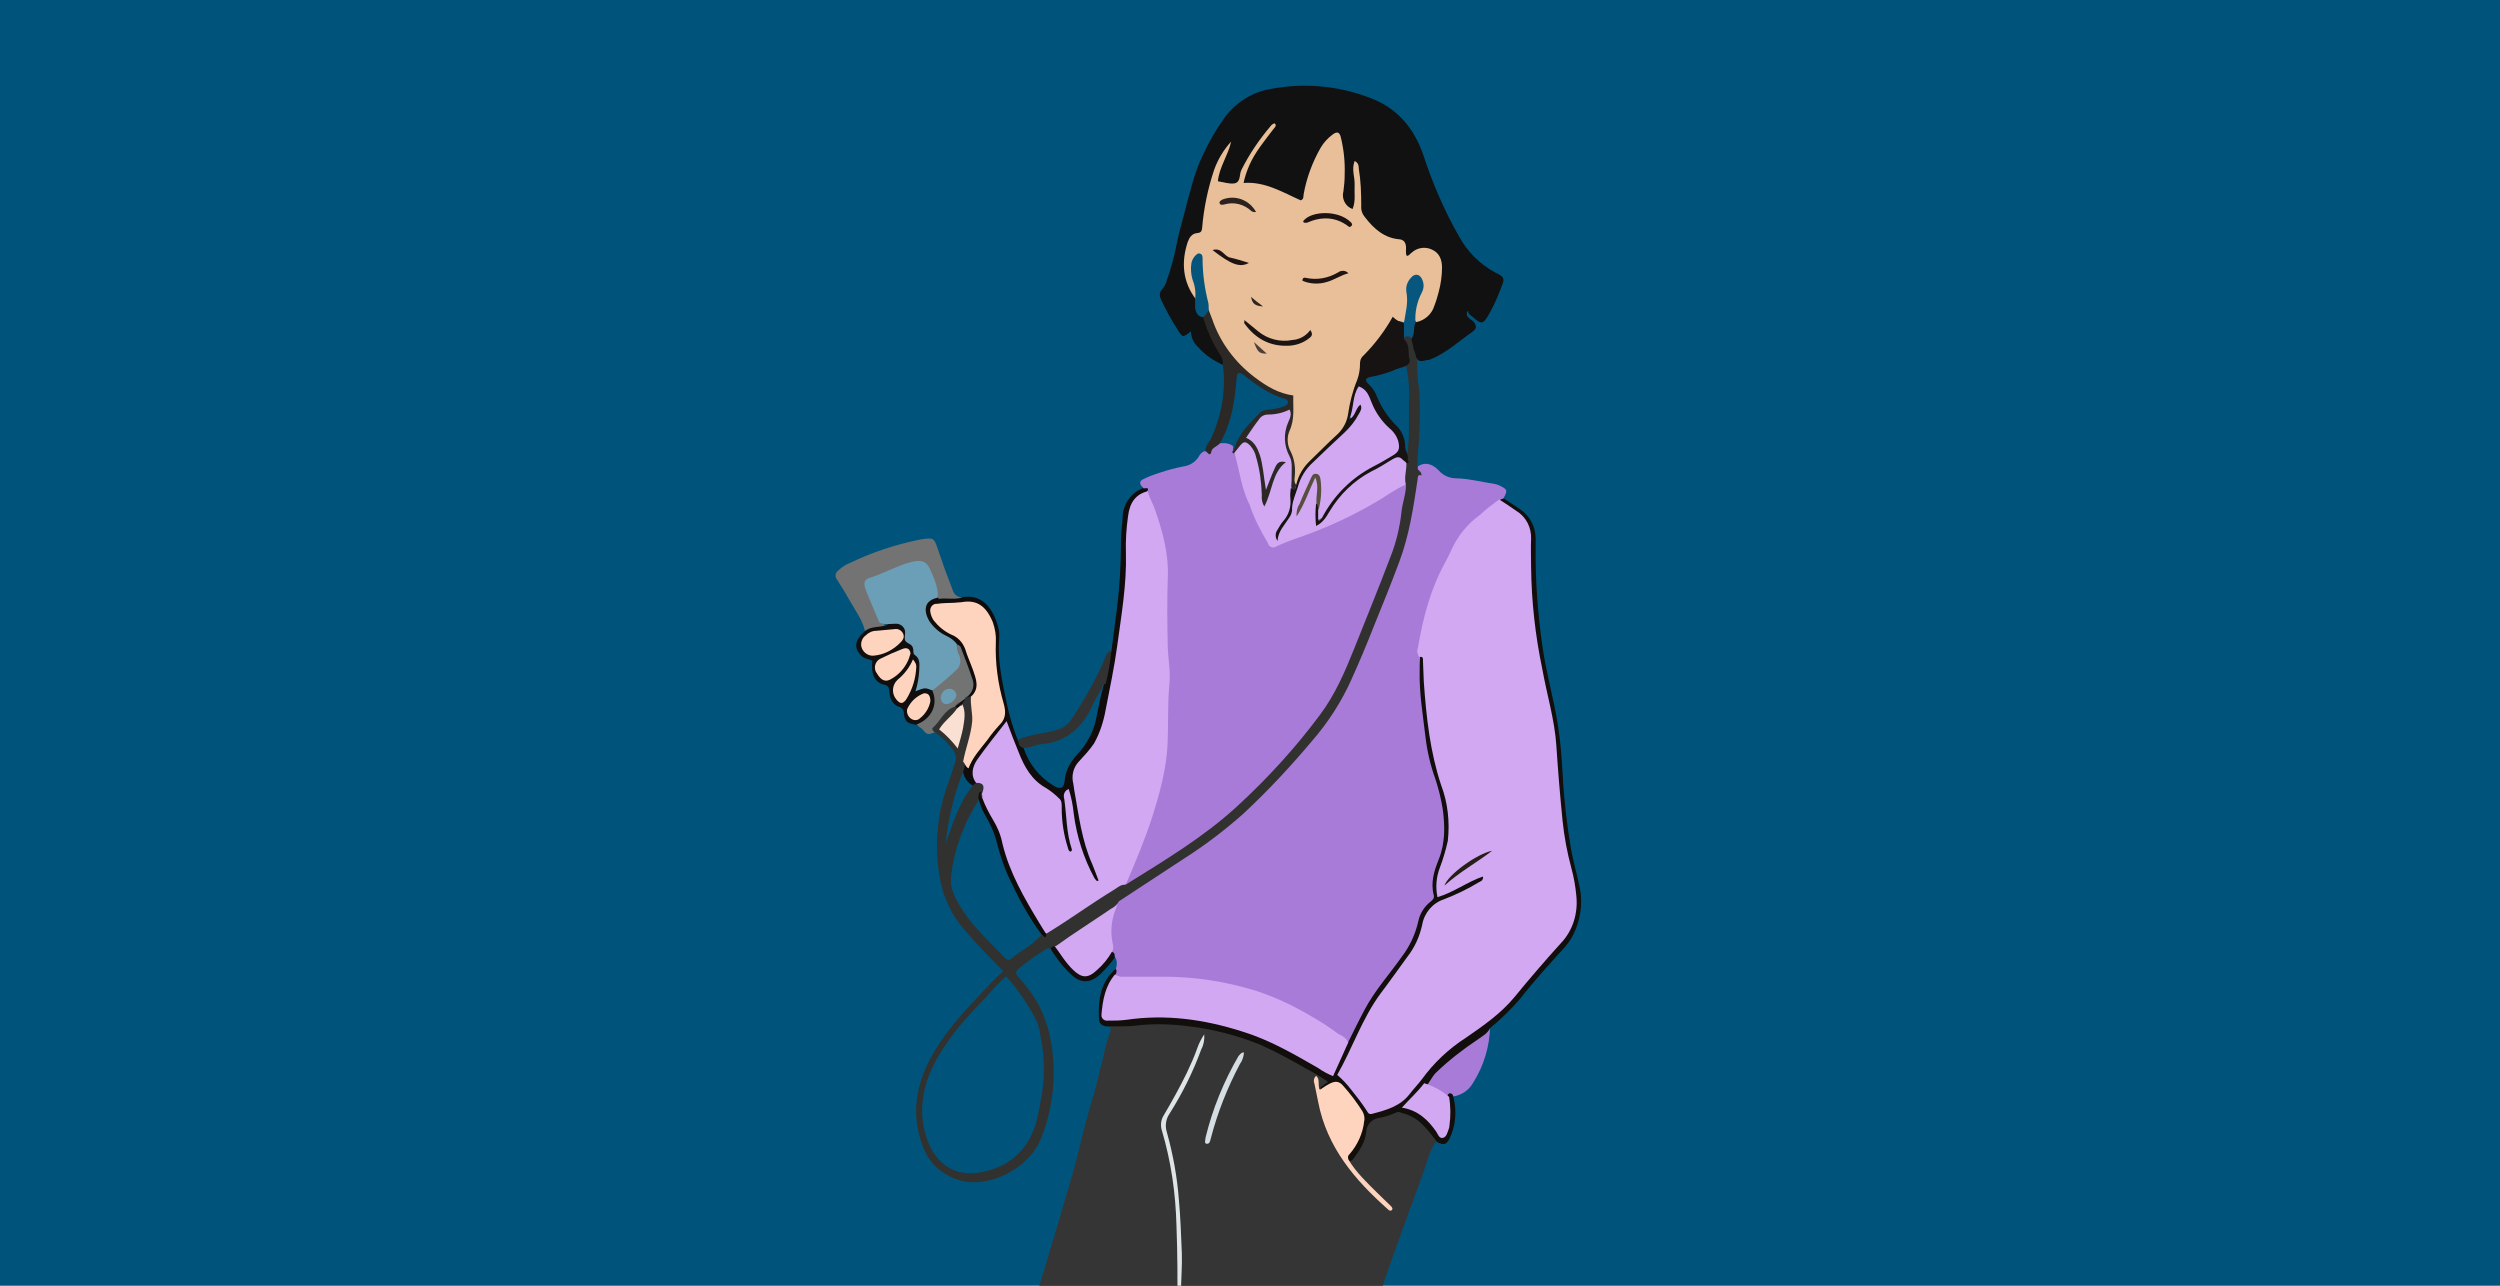<?xml version="1.0" encoding="UTF-8" standalone="no"?>
<!DOCTYPE svg PUBLIC "-//W3C//DTD SVG 1.1//EN" "http://www.w3.org/Graphics/SVG/1.1/DTD/svg11.dtd">
<svg width="100%" height="100%" viewBox="0 0 1400 720" version="1.1" xmlns="http://www.w3.org/2000/svg" xmlns:xlink="http://www.w3.org/1999/xlink" xml:space="preserve" xmlns:serif="http://www.serif.com/" style="fill-rule:evenodd;clip-rule:evenodd;stroke-linejoin:round;stroke-miterlimit:2;">
    <g>
        <clipPath id="_clip1">
            <rect x="0" y="0" width="1400" height="720"/>
        </clipPath>
        <g clip-path="url(#_clip1)">
            <rect x="0" y="0" width="1400" height="720" style="fill:rgb(0,84,124);"/>
            <g transform="matrix(2.32,0,0,2.32,468.12,47.933)">
                <path d="M81.5,325.9C79.9,331.7 78.5,337.5 77.1,343.3C75.9,348.7 74.4,354 73.1,359.3C72.6,361.4 72.2,363.5 71.7,365.6C71,368.6 71.5,371.6 71.9,374.6C73.2,384.3 75,393.9 76.8,403.6C78.2,411.4 79.5,419.3 80.4,427.2C81.3,434.8 82,442.4 82.7,450.1C82.9,451.8 82.6,452.7 81.3,453.5C81,454.2 80.4,454.6 79.7,454.8C75.3,456.4 70.8,457.4 66.2,458C65.8,458.1 65.4,458 65.1,457.8C61.3,457.8 57.4,457.5 53.7,456.8C53,456.7 52.3,456.5 51.6,456.2C50.6,455.9 50,454.8 50.3,453.7C50.6,451.9 50.8,450.1 50.7,448.2C50.6,438.5 50.7,428.9 50.5,419.2C50.4,413.1 49.9,407.1 49.1,401.1C48.5,396.5 48.3,391.9 47.8,387.3C47,380.2 46.4,373 45.7,365.9C45.2,360.5 44.8,355.1 44.3,349.7C43.9,345.3 44.1,340.9 43.8,336.5C43.5,331.5 43.2,326.5 42.9,321.5C42.6,315.4 43.3,309.2 45,303.4C47.1,295.8 49.6,288.3 51.8,280.7C53.6,274.8 55.3,268.9 57,263.1C58.3,258.7 59.2,254.3 60.4,249.9C61.2,246.8 62.2,243.8 63,240.7C63.3,239.5 63.6,238.2 63.9,237C64.7,234.1 65.1,231.2 66.2,228.5C66.6,227.4 66.1,227.1 65.3,226.8C65.6,226.3 66.2,226.1 66.7,226.1C78.8,224.8 90.6,225.7 101.9,230.5C107.1,232.7 112.2,235.3 117,238.3C119.4,239.8 119.4,239.8 117.7,242.1C116.4,242.8 116.4,242.8 116,241.7C117.4,252.6 123,262.5 131.5,269.3C130.8,268.6 129.4,267.4 128.1,266C126.6,264.6 125.3,263.1 124.1,261.5C123.6,260.8 123,260.1 123.4,259.1C125.3,257.5 126.5,255.2 127,252.8C127.2,250.3 129.1,248.4 131.6,248C133.9,247.5 136,246.5 138.5,247.7C141.3,249.1 143,251.4 145,253.6C145.3,253.9 145.3,254.4 145,254.7C143.3,256.9 142.8,259.6 141.9,262.1C139,269.9 136.2,277.7 133.4,285.5C132.2,289 131.1,292.6 129.9,296.2C127.9,302.5 125.6,308.7 123.1,314.8C120.4,321.3 117.8,327.8 115.3,334.3C114.3,336.8 113.6,339.4 112.7,341.9C113.5,342.3 113.9,341.8 114.4,341.7C115.6,341.2 116.7,340.6 117.9,340.2C123.6,338.3 129.1,336 134.4,333.3C136.1,332.5 137.8,331.6 139.5,330.6C145,327.4 150.9,324.8 157,323.1C158.3,322.7 159.6,322.4 160.9,321.9C162.2,321.4 162.5,321.4 162.8,322.9C163.2,324.4 163.5,326 163.7,327.6C163.3,328.4 163.9,328 164.2,328C165.3,328 165.3,328.6 165,329.4C164.5,334.4 164.9,339.4 164.8,344.4C164.8,346.6 164.7,348.8 163.2,350.7C162.6,353.7 161.9,356.8 161.2,359.8C160.7,362.2 158.7,364 156.2,364.2C143.7,365 131.9,368.5 120.6,373.7C118.5,374.6 116.3,375.4 114.1,376.1C110.1,377.3 106,378.5 102,379.8C100,380.5 97.9,380.7 95.9,380.6C91.4,380.1 87.8,376.8 86.8,372.4C85.7,366.6 85,360.7 84.5,354.9C84.3,352.9 83.8,351 83.5,349C82.8,345.1 82.8,341.1 82.4,337.1C82.3,335.6 82.1,334.1 82,332.6C81.7,329.4 81.8,326.1 82.3,322.9C82.9,319.8 82.4,316.5 82.5,313.4C82.6,305.1 82.4,296.8 82.6,288.5C82.9,279.6 82.4,270.6 81.1,261.8C80.7,258.6 80,255.5 79.1,252.5C78.6,251.2 78.8,249.8 79.6,248.7C82.9,242.9 86.2,237.1 88.2,231.1C86.7,235.6 84.7,240 82.2,244C79.5,247.8 78.7,252.7 80.2,257.1C82.6,265.9 83,275.1 82.8,284.2C82.6,294.2 82.8,304.2 82.6,314.2C82.4,316.8 82.4,319.5 82.6,322.1C82.8,323.4 82.3,324.7 81.5,325.9Z" style="fill:rgb(53,53,53);fill-rule:nonzero;"/>
                <g>
                    <path d="M140.5,91.9C142.5,90.6 144.3,91.6 145.6,93C146.7,94.2 148.2,94.8 149.8,94.8C153,94.9 156,95.7 159.2,96.2C159.7,96.3 160.1,96.5 160.5,96.7C162.1,97.5 162.1,97.8 161.2,99.5C160.9,99.9 160.6,100.2 160.2,100.5C158.5,102 156.7,103.3 155,104.7C150,108.7 147.8,114.6 145.4,120.2C143.4,124.8 142.1,129.7 141.4,134.7C141.2,135.8 141.2,136.9 141.5,138C141.8,143 141.9,148 142.4,153C143.2,159.1 144.4,165.1 146.3,171C147.9,176.6 148.1,182.1 146,187.6C145.1,190 144.3,192.4 144.9,195C145.1,196 144.7,197 143.9,197.5C142.6,198.5 141.8,199.9 141.5,201.5C140.8,205.8 138.4,209.2 135.9,212.5C132,217.7 127.9,222.9 125.6,229.1C125.3,229.9 124.9,230.8 123.9,230.9C121.1,229.3 118.6,227.3 115.9,225.7C107.9,220.7 99,217.5 89.7,216.3C83.8,215.6 77.8,215.4 71.8,215.6C70.5,215.8 69.2,215.6 68,215.1C67.3,214.6 67.4,213.9 67.6,213.1C67.9,212.2 67.9,211.2 67.4,210.4C66.8,210 66.5,209.3 66.4,208.6C65.7,204.7 66.1,200.6 67.6,196.9C68.1,195.7 69.2,195.2 70.2,194.5C76.2,190.4 82.4,186.6 88.4,182.4C97.1,176.3 104.4,168.8 111.4,160.8C116.5,155 121.1,148.9 124.2,141.8C127.1,135.2 129.5,128.4 132.3,121.8C135.9,113.3 138.3,104.3 139.5,95.1C139.5,94 140.3,93.1 140.5,91.9Z" style="fill:rgb(168,123,216);fill-rule:nonzero;"/>
                    <path d="M74.1,97C73.3,96.3 73.1,95.5 74.2,95C75.4,94.4 76.7,93.9 78,93.5C80,92.8 82,92.3 84,91.9C85.4,91.7 86.7,90.9 87.5,89.7C87.8,89.1 88.2,88.6 88.8,88.3C90.2,88.2 90.6,86.5 91.9,86.4C93.2,86.3 94.5,86.1 95.7,86.9C95.8,87 96,87.2 95.9,87.3C95.7,87.9 96.1,88.5 96.6,88.6C98.1,92.7 98.4,97 99.9,101.1C100.9,103.9 102.1,106.5 103.6,109.1C104.4,110.7 105.4,110.9 107.1,110.4C116.8,107.2 126.1,102.7 134.7,97.3C135.5,96.8 136.3,95.9 137.5,96.3C138.3,97.2 138,98.2 137.9,99.3C136.7,108.4 133.4,116.9 130,125.3C127.5,131.4 125.2,137.7 122.3,143.6C118.9,150.3 114.5,156.4 109.3,161.8C104.9,166.8 100.1,171.6 95.2,176C87.9,182.2 79.7,187.2 71.6,192.4C71,192.8 70.3,193.6 69.6,192.4C70,189.2 71.9,186.6 72.9,183.7C75.6,176.3 78.1,168.9 79,161.1C79.1,160.1 79.2,159 79.2,158C79.1,153.8 79.2,149.5 79.6,145.3C80.1,141.6 79.2,137.8 79.2,134.1C79.2,129.7 79,125.3 79.2,120.9C79.5,113.9 78.1,107 75.3,100.6C75,100 74.9,99.4 74.7,98.8C74.8,98.2 74.6,97.5 74.1,97Z" style="fill:rgb(168,123,216);fill-rule:nonzero;"/>
                    <path d="M142,240.8C144.5,236.5 148.5,233.7 152.4,230.8C154.2,229.5 156.1,228.3 157.9,227.1C157.8,231.9 156.4,236.6 153.8,240.7C152.8,242.5 151,243.7 149,244C148.7,243.7 148.4,243.2 148.2,243.2C147.8,243.3 147.9,243.8 147.8,244.2C145.6,243.7 143.9,242.1 142,240.8Z" style="fill:rgb(168,123,216);fill-rule:nonzero;"/>
                </g>
                <path d="M93.4,67.4C91.1,66.4 89.1,65 87.4,63.1C86.3,62.1 85.7,60.7 85.7,59.3C83.7,60.9 83.7,60.9 82.4,58.8C81,56.6 79.7,54.3 78.6,51.9C78.1,50.9 77.9,49.9 78.8,49.1C79.3,48.5 79.6,47.9 79.8,47.2C80.9,44.1 81.8,40.8 82.4,37.5C82.9,35.2 83.5,33 84.1,30.8C85.4,26 86.4,21.2 88.6,16.7C90.1,13.5 91.8,10.5 93.9,7.6C96.6,4 100.6,1.5 105,0.8C112.9,-0.7 121,0 128.5,2.8C135.3,5.2 139.5,10.1 141.8,16.8C144,23.5 146.8,30.1 150.3,36.2C152.3,40 155.5,43.2 159.3,45.2C161.4,46.2 161.5,46.6 160.6,48.7C159.7,51.1 158.7,53.4 157.4,55.6C156.2,57.6 155.7,57.6 153.9,56C153.4,55.5 152.6,55.3 152.6,54.4L152.4,54.5C151.8,56 153.4,56.3 154,57.1C154.6,57.9 154.7,58.6 153.8,59.3C150.4,61.7 147.4,64.5 143.5,66.1C143.1,66.2 142.7,66.3 142.4,66.3C140.8,66.8 140,66.4 139.7,64.5C139.5,63.3 137.9,62.5 138.4,61C138.8,59.6 138.6,58.1 139.6,57C145.1,53.9 145.2,48.5 145.3,43.2C145.3,40.3 142.3,39 139.6,40.6C137.9,41.6 137,41.6 136.7,39.4C136.5,38.2 135.6,37.7 134.5,37.5C132.3,37 130.3,35.9 128.7,34.3C126.6,32.5 125.5,29.8 125.7,27.1C125.8,24.9 125.7,22.8 125.2,20.7C125.6,23 125.7,25.4 125.6,27.8C125.6,28.7 125.5,29.7 124.4,29.9C123.3,30.1 122.8,29.3 122.3,28.6C121.1,26.9 121.3,24.9 121.7,23C122.3,20 121.7,17.1 121.2,14.2C121.1,13.6 121.2,12.8 120.5,12.6C119.8,12.4 119.1,13 118.7,13.6C117.5,15.1 116.4,16.7 115.7,18.5C114.7,20.9 113.9,23.3 113.4,25.8C112.9,28 112.2,28.4 110.2,27.5C106.6,25.9 103,24.3 99.1,23.9C97.5,23.7 97.8,22.5 98.1,21.5C99.2,18.3 100.8,15.4 103,12.8C103.5,12.3 103.9,11.8 104.3,11.2C102.3,13.6 100.5,16.2 99.1,19C98.5,20.2 98.2,21.4 97.7,22.5C96.9,24.2 95.4,24.5 93,23.6C91.4,23 91.7,21.8 92,20.6C92.6,18.8 93.3,17.1 94.2,15.5C90.8,20.8 89.9,27.1 89,33.3C88.8,34.8 88.5,35.9 86.9,36.4C85.7,36.8 85.4,37.9 85.1,39C83.9,43.4 85.1,47.4 87.2,51.2C87.6,52.8 87.6,54.5 89.1,55.6C90.7,58.8 91.7,62.2 93.7,65.2C93.9,65.9 93.9,66.8 93.4,67.4Z" style="fill:rgb(17,17,17);fill-rule:nonzero;"/>
                <path d="M67.5,213.2C67.9,213.6 67.7,214 67.6,214.4C67,216.6 65.8,218.7 65.3,220.9C64.5,224.4 64.9,225 68.4,224.8C72.2,224.6 75.9,224.3 79.6,224.4C89.8,224.6 99.8,227.2 108.7,232.1C111.7,233.7 114.9,235.2 117.7,237.1C119.2,238.1 119.9,237.6 120.6,236.1C121.5,234.3 121.9,232.1 123.7,230.8C125,228.2 126.3,225.5 127.7,222.9C130.1,218.4 133.6,214.5 136.5,210.4C138.5,207.8 139.9,204.8 140.6,201.6C141,199.8 142,198.2 143.5,197C144,196.6 144.5,196.2 144.3,195.4C143.5,192.4 144.4,189.5 145.5,186.8C147.1,182.8 147,178.8 146.5,174.8C146.1,172.3 145.5,169.8 144.7,167.4C143.5,164.1 142.7,160.6 142.3,157.2C141.7,152 140.8,146.8 140.9,141.5C140.9,140.3 140.9,139.1 141,137.9C142.9,137.3 142.5,138.8 142.6,139.7C142.8,142.3 142.6,144.8 142.9,147.4C143.7,155.8 145.4,164.1 147.8,172.3C149.4,177.5 149.1,183 147.1,188C146.5,189.4 146.1,190.9 145.9,192.4C145.5,194.7 145.9,195.1 148.1,194.3C149.7,193.7 151.3,192.9 152.8,192C153.5,191.5 154.3,191.1 155.2,190.9C155.8,190.8 156.4,190.8 156.6,191.5C156.7,192 156.5,192.5 156,192.7C154.5,193.8 152.9,194.7 151.2,195.4C149.7,196 148.2,196.8 146.6,197.5C144.6,198.2 143.1,199.9 142.6,202C141.6,206.9 139,210.9 135.9,214.6C130.1,221.4 126.6,229.5 122.8,237.4C122.3,238.2 122.4,239.3 123.2,240C125,241.9 126.6,244 128.1,246.2C128.7,247.2 129.9,247.6 131,247.3C133.8,247.1 136.4,245.6 138.1,243.3C143.3,235.9 150.2,230.5 157.6,225.5C161.5,222.8 164.4,219 167.3,215.3C169.2,212.9 171.3,210.5 173.5,208.3C178.3,203.4 179.2,197.5 177.5,191.2C174.8,181.2 174.1,170.9 173.5,160.6C173.1,156.1 172.4,151.7 171.3,147.4C168.7,135.6 166.8,123.7 167.4,111.6C167.6,107.3 166.1,104.2 162.3,102.1C161.5,101.6 160.6,101.2 160.3,100.1C160.5,99.7 160.9,99.8 161.3,99.7C162.5,100.5 163.7,101.3 164.9,102.1C167.4,103.7 168.9,106.4 168.9,109.3L168.9,111.5C168.8,119.4 169.4,127.3 170.5,135.1C171.4,141.7 173.3,148 174.3,154.6C174.9,158.4 175.2,162.2 175.4,166C175.7,172.1 176.4,178.1 177.4,184.1C177.9,186.9 178.7,189.7 179.3,192.5C180.3,196.2 180,200.2 178.5,203.8C177.9,205.3 177,206.8 175.9,208C172.2,212.1 168.5,216.1 165.1,220.5C162.9,223 160.5,225.4 157.9,227.5C157.3,228.8 156.1,229.4 155,230.2C151.4,232.6 147.9,235.3 144.8,238.3C143.8,239.3 143.3,240.7 142.3,241.7C141.1,243.1 139.9,244.5 138.5,245.7C138,246.2 137.6,246.8 138.6,247.1C141.6,248 143.6,250.1 145.3,252.5C145.6,252.9 145.8,253.4 146.4,253.3C147,253.2 147.1,252.5 147.3,252C148.1,249.5 147.3,246.9 147.5,244.4C147.6,243.9 147.6,243.2 148.4,243.3C148.9,243.3 149,243.9 149.1,244.4C149.9,247.7 149.6,251.1 148.1,254.2C147.3,255.7 146.7,255.8 145.1,255C142.9,252.1 140.8,249.1 137,248.1C136.4,248 135.9,247.5 135.2,247.9C133.8,248.5 132.4,249 130.9,249.2C129.3,249.5 128.1,250.9 128,252.5C127.8,255 126.4,257 125,258.9C124.7,259.4 124.2,259.7 123.6,259.7C122.9,258.5 123.7,257.7 124.3,256.9C125.9,254.9 126.3,252.5 126.8,250C126.9,249.3 126.7,248.6 126.3,248C125.8,247.3 125.4,246.5 124.8,245.8C122.9,243.3 121.2,240.3 117.3,242.4C117,242.2 116.8,241.9 117.1,241.7C117.6,241.3 118.2,240.9 118.8,240.5C117.1,239.3 115.3,238.2 113.5,237.3C109.9,235.2 106.2,233.2 102.4,231.5C96.7,229.2 90.8,227.7 84.7,227C80.6,226.5 76.4,226.4 72.3,226.9C70.1,227.2 67.9,227 65.6,227.1C64.4,227.1 63.5,226.5 63.5,225.3C63.2,220.5 64,216.3 67.5,213.2Z" style="fill:rgb(17,14,11);fill-rule:nonzero;"/>
                <path d="M34,168.5L33.3,169.1C31.6,168.3 30.6,166.6 30.6,164.7C30.6,164.2 29.8,163.6 30.7,163.1C31.4,163.2 32.1,162.9 32.5,162.2C34.2,159.5 36.1,156.9 38.3,154.6C39.9,153 40.4,150.6 39.7,148.4C38.5,144.2 37.9,139.8 38,135.4C38,132.5 37.7,129.5 35.8,127C34.9,125.6 33.3,124.9 31.7,125C29.6,125.2 27.6,125.4 25.5,125.5C23.8,125.6 23.3,126.6 24,128.1C24.7,129.5 25.8,130.6 27.2,131.2C30.1,132.5 32.1,135.2 32.7,138.3C33.1,140.1 34.2,141.7 34.3,143.5C34.4,145.1 34.6,146.8 32.5,147.4C31.9,148.1 30.9,148.3 30.5,149.3C30.5,149.4 30.5,149.5 30.4,149.6C30.3,149.8 30.2,149.9 30.1,150C29.8,150.3 29.5,150.4 29.1,150.3L28.5,149.8C28.5,149.7 28.5,149.6 28.6,149.5C28.7,149.3 28.8,149.2 28.9,149L29.5,148.4C29.9,148 30.3,147.8 30.6,147.4C30.8,147.2 31,146.9 31.2,146.7C32.2,145.6 32.5,144 31.8,142.7C30.7,140.2 30.4,137.3 28.5,135.1C27.6,134.2 26.5,133.5 25.4,132.9C24,132.1 22.9,130.9 22.1,129.6C20.6,127 21,123.8 24.9,123.3C26.8,122.8 28.5,124.1 30.4,123.5C35.3,122.6 37.9,126.2 39.1,130.5C39.4,131.5 39.5,132.5 39.4,133.6C39,139 40.2,144.2 41.3,149.4C41.9,152.3 42.8,155.2 43.9,158C44.4,158.6 44.9,159.2 45.3,159.9C46.5,163.6 49,166.8 52.4,168.9C54,169.9 55,169.8 55.2,167.9C55.4,164.8 57.1,162.6 59.1,160.5C61.1,158 62.5,155.1 63,151.9C63.5,149.4 64,146.9 64.7,144.5C65.3,141.8 65.1,138.9 66.5,136.5C66.8,133.9 67.2,131.3 67.5,128.7C68.4,122.5 68.8,116.2 68.8,109.9C68.8,108.1 69.1,106.2 69.2,104.4C69.2,101.2 71.1,98.4 74,97.2C74.4,97.4 76,96.6 75,98.2C70.9,100.8 70.4,105 70.5,109.2C70.8,123.5 68.1,137.5 65.5,151.5C64.7,156 63,160.2 59.5,163.5C58,164.9 57.4,167 57.9,169C59.1,176.1 60.1,183.2 63.2,189.8C63.6,190.7 64.4,192.1 63.4,192.6C62.1,193.2 61.7,191.5 61.2,190.6C58.9,186.2 57.4,181.4 56.8,176.5C56.6,175 56.3,173.5 56,172.1C56,175.7 56.4,179.2 57.1,182.7C57.3,183.6 57.9,185 56.8,185.3C55.6,185.7 55.3,184.1 55,183.2C54.2,180.9 53.8,178.4 53.9,175.9C54.2,174.2 53.4,172.5 51.9,171.6C46.3,168.4 43.8,163 41.8,157.2C41.6,156.6 41.6,155.9 40.6,155.4C38.5,158.3 35.9,160.9 34.2,164.1C33.4,165.5 34.2,167 34,168.5Z" style="fill:rgb(15,12,11);fill-rule:nonzero;"/>
                <path d="M30.6,123.5C28.7,124.2 26.8,123.6 24.8,123.9C24,122.2 23.6,120.3 22.9,118.5C22,115.9 20.7,115.3 18.1,116C14.9,116.8 12,118.4 8.9,119.5C7.4,120 7.5,121.3 8,122.5C9.1,125.2 10,128.1 11.9,130.4C10.5,131.7 8.7,131.6 7,131.6C6.4,129 4.8,126.9 3.5,124.6C2.5,122.8 1.4,121 0.3,119.3C-0.3,118.6 -0.2,117.6 0.5,117.1L0.6,117C1.4,116.3 2.2,115.7 3.2,115.3C8.6,112.7 14.3,110.8 20.2,109.6L20.7,109.5C23.6,109.1 23.7,109.2 24.6,111.9C25.7,115.2 26.9,118.5 28.2,121.8C28.5,122.9 29.5,123.6 30.6,123.5Z" style="fill:rgb(115,115,115);fill-rule:nonzero;"/>
                <path d="M93.4,67.4C93.5,66.5 93.2,65.6 92.7,64.9C90.9,62.1 89.5,59 88.6,55.8C88.8,54.9 89,54 90.3,54.4C92,56.7 92.7,59.6 94.3,62C97.6,67.4 102.7,71.5 108.6,73.6C110.1,74.1 110.9,74.9 110.8,76.5C110.8,78.6 110.9,80.8 110.1,82.9C109.5,84.3 109.5,85.8 110,87.1C111.3,90.1 111.2,93.3 111.4,96.5C111.3,97.2 111.2,97.8 110.5,98C109.8,98.2 109.6,97.5 109.4,97C109.1,96.1 109,95.1 109.1,94.2C109.3,92.2 108.9,90.1 108.2,88.2C107.5,86.4 107.5,84.4 108.1,82.6C109,79.4 109,79.6 105.7,80.1C103.6,80.3 101.8,81.6 100.9,83.5C100.5,84.2 100.3,84.8 100.8,85.5C103.4,88.5 103.4,92.2 104.1,95.7C104.3,94.9 104.6,94.2 104.9,93.4C105.2,92.5 105.7,91.7 106.4,91C107,90.4 107.7,89.9 108.5,90.6C109.3,91.3 108.5,91.9 108.1,92.4C106.7,94.6 105.6,97.1 105,99.6C104.8,100.4 104.6,101.6 103.6,101.5C102.6,101.4 102.5,100.3 102.4,99.5C101.8,96.8 102.3,93.9 101.3,91.2C101.1,90.6 101,90 100.8,89.4C99.9,87.2 99.1,86.9 97.3,88.4C97.1,88.6 96.7,88.7 96.4,88.7C96.2,88.7 95.8,88.8 95.8,88.7C95.4,88.2 96.2,88 96.2,87.5C97.3,83.9 99.9,81.5 102.4,78.9C103.1,78.4 103.9,78.2 104.7,78.2C105.9,78.1 107.1,77.8 108.2,77.4C108.7,77.2 109.1,76.9 109.1,76.4C109.1,75.9 108.7,75.7 108.3,75.6C104.6,74.5 101.6,72.4 98.6,70C97.2,68.9 96.8,69.2 96.7,70.9C96.3,75.8 95.6,80.6 93.4,85C93,85.7 92.8,86.5 92,86.9C91.5,87.3 90.8,87.6 90.7,88.1C90.3,90 89.7,88.3 89.2,88.3C89.1,86.9 90.2,86 90.7,84.9C93.1,79.5 94.2,73.4 93.4,67.4Z" style="fill:rgb(44,40,37);fill-rule:nonzero;"/>
                <path d="M81.5,325.9C82.8,322.3 82.1,318.6 82.1,315C82.3,301.7 82.7,288.5 82.2,275.2C82,267.4 80.9,259.7 78.7,252.3C78.3,251.1 78.4,249.7 79.1,248.6C81.1,245.2 83,241.8 84.7,238.3C85.6,236.4 86.5,234.4 87.2,232.4C87.6,231.2 88.2,230.1 88.9,229C89,230.2 88.8,231.5 88.2,232.6C86.2,238.1 83.6,243.3 80.5,248.2C79.6,249.5 79.4,251.2 79.9,252.7C81.4,258.1 82.4,263.6 82.8,269.2C83.2,273.4 83.3,277.7 83.5,281.9C83.6,285 83.3,288.1 83.3,291.2C83.2,301.2 83.2,311.2 83.1,321.2C83.2,321.8 83.2,322.3 83,322.9C81.6,325.5 82.3,328.4 82.2,331.1C82.2,331.6 82.2,332.1 82.1,332.5C81.3,331.8 81.8,330.8 81.7,330C81.7,328.7 82.2,327.2 81.5,325.9Z" style="fill:rgb(223,228,231);fill-rule:nonzero;"/>
                <path d="M7.1,131.6C8.5,130.5 10.4,130.8 12,130.3C14.7,128.9 16.6,129.6 17.2,132.3C17.6,133.9 18.6,135.1 19.4,136.5C20.6,138.6 21,141 20.5,143.4C20.3,144.7 20.4,145.3 21.9,145.1C22.6,145.1 23.2,145.4 23.6,145.9C24.9,148.7 24.2,152 21.7,153.9C21.1,154.4 20.2,154.6 19.5,154.3C17.2,154 16.6,153.5 16.4,151.5C16.4,150.7 15.9,150.1 15.1,149.9C13.5,149.3 13,147.8 12.9,146.3C12.8,145.4 12.8,144.9 11.6,144.6C9.3,144.1 8.4,141.9 8.8,138.8C7.9,138.4 6.9,138.4 6.2,137.7C4.2,135.7 4.5,133.8 7.1,131.6Z" style="fill:rgb(17,14,13);fill-rule:nonzero;"/>
                <path d="M19.5,154.2C23.1,152.8 24.7,149.4 23.3,146.1C23.9,144.2 25.8,143.5 27.1,142.3C28.8,140.7 30.2,139.1 29,136.6C28.7,136 28.8,135.3 29.4,134.9C29.6,135.1 30,135.3 30.1,135.5C31.1,138.1 32.1,140.7 33,143.4C33.5,144.9 33,146.5 31.7,147.5C31.5,147.7 31.4,147.8 31.2,148L29.8,149C29.6,149.1 29.5,149.3 29.3,149.4C29.1,149.5 29,149.7 28.8,149.9C26.7,151.2 25.6,153.6 23.7,155C23.3,155.3 23.9,155.7 24.1,156C22.1,156.8 22.1,156.8 20.7,155.2C20.2,154.9 19.8,154.5 19.5,154.2Z" style="fill:rgb(114,115,115);fill-rule:nonzero;"/>
                <path d="M66.5,136.3C66.2,139.1 65.8,141.8 65.1,144.5C64.2,144.3 64.4,145.1 64.2,145.5C63.3,147 62.4,148.5 61.7,150.1C59.2,155.3 55.3,158.5 49.4,159C47.9,159.1 46.6,160.1 45,159.8C44.1,159.4 44,158.7 44.1,157.8C47,156.6 50.1,156.4 53.1,155.6C54.6,155.2 56,154.3 56.9,152.9C59.9,148.4 62.6,143.6 64.8,138.6C65.1,137.8 65.3,136.7 66.5,136.3Z" style="fill:rgb(51,50,50);fill-rule:nonzero;"/>
                <path d="M51.6,208C51.7,207.4 51.8,207 52.5,207.4C53.7,207.6 54,208.7 54.7,209.5C55.6,210.5 56.3,211.7 57.2,212.7C59.3,214.9 60.7,214.8 62.9,212.8C64.2,211.6 64.8,209.8 66.6,209.1C67.4,209.3 67.3,209.9 67.3,210.5C66.2,212 65,213.4 63.7,214.6C61.3,216.7 59.1,216.8 56.7,214.5C54.7,212.6 53,210.4 51.6,208Z" style="fill:rgb(18,14,13);fill-rule:nonzero;"/>
                <path d="M117.4,242C118,241.6 118.6,241.2 119.2,240.9C120.6,240.2 121.5,240.3 122.5,241.5C124.2,243.4 125.7,245.4 127.1,247.6C127.5,248.3 127.7,249.2 127.5,250C127.2,252.9 125.9,255.7 124,257.9C123.6,258.2 123.5,258.7 123.7,259.2C125.5,262.3 128.2,264.8 130.7,267.3C131.8,268.4 132.9,269.4 134,270.5C134.3,270.8 134.5,271.2 134.1,271.5C133.8,271.7 133.5,271.5 133.3,271.3C125.3,264.2 118.5,256.3 116.4,245.3C116.1,243.8 115.8,242.3 115.5,240.9C115.2,240.2 115.4,239.5 115.9,239C116.8,239.8 116.4,240.9 116.6,241.8C116.6,242.4 116.9,242.5 117.4,242Z" style="fill:rgb(255,212,190);fill-rule:nonzero;"/>
                <path d="M98.5,233.4C98.4,234.4 98.1,235.4 97.5,236.2C94.5,241.9 92.1,247.9 90.5,254.1C90.4,254.5 90.3,254.9 90.1,255.2C90,255.3 89.9,255.4 89.7,255.4C89.5,255.5 89.2,255.4 89.1,255.1L89.1,254.9C89.1,254.6 89.2,254.3 89.2,254C90.9,247 93.6,240.4 97.2,234.2C97.6,233.9 97.8,233.3 98.5,233.4Z" style="fill:rgb(213,222,226);fill-rule:nonzero;"/>
                <g>
                    <path d="M160.1,99.9C161.5,100.8 162.9,101.7 164.3,102.7C166.6,104.1 167.9,106.7 167.8,109.4C167.7,111.7 167.8,114 167.8,116.3C167.9,124.5 168.8,132.7 170.5,140.8C171.6,147 173.5,153.1 173.9,159.4C174.3,165.5 174.8,171.5 175.4,177.5C175.8,181.3 176.5,185.1 177.5,188.8C178.1,191 178.5,193.2 178.7,195.4C179.2,199.7 177.9,204 174.9,207.1C171.1,211.3 167.4,215.6 163.8,220C160.5,224 156.3,226.9 152.1,229.8C147.9,232.5 144.3,235.9 141.4,239.9C140.5,241.1 139.4,242.2 138.5,243.4C136.2,246.4 132.8,247.3 129.4,248.2C128.6,248.4 128.4,247.9 128.1,247.4C127,245.7 125.7,244 124.4,242.4C123.4,241.1 122.3,239.9 121,238.8C124.7,232.3 127,225.2 131.5,219.1C133.7,216.2 135.8,213.2 138,210.2C139.7,208 140.9,205.4 141.5,202.6C142,199.7 144,197.3 146.8,196.4C149.6,195.3 152.4,194 155,192.4C155.5,192.1 156.3,192 156.2,190.9C152.4,192.2 149.2,194.7 145.2,195.9C144.7,193.5 144.9,191 145.8,188.7C146.6,186.6 147.2,184.5 147.7,182.3C148.2,177.8 147.7,173.1 146.1,168.9C143.4,160.8 142.5,152.4 141.9,143.9C141.8,142.2 141.8,140.5 141.7,138.9C141.7,138.4 141.8,137.7 140.8,137.9C140.3,137.2 140.2,136.4 140.5,135.6C141.7,128.5 143.5,121.6 147,115.2C147.6,114.1 148.1,113.1 148.6,112C150.1,108.7 152.5,105.7 155.5,103.6C156.9,102.2 158.5,101.1 160.1,99.9Z" style="fill:rgb(209,168,241);fill-rule:nonzero;"/>
                    <path d="M123.7,230.9L120,239.1C118.8,238.6 117.6,238 116.5,237.2C110.6,233.8 104.6,230.3 98,228.3C88.9,225.4 79.7,224.1 70.1,225.5C68.6,225.7 67.1,225.7 65.6,225.7C64.9,225.8 64.2,225.3 64.1,224.6L64.1,224.2C64.4,220.7 65,217.3 67.4,214.5C68,215 68.8,215.2 69.6,215.1L78.2,215.1C86.2,215 94.1,216.2 101.7,218.6C105.9,220 110,221.9 113.8,224.1C116.5,225.6 119,227.2 121.4,229C122.5,229.4 123.2,230.1 123.7,230.9Z" style="fill:rgb(209,168,241);fill-rule:nonzero;"/>
                    <path d="M34,168.5C32.4,166.6 32.9,164.5 34.1,162.7C36.3,159.6 38.7,156.6 41.2,153.4C42.2,156.1 43.1,158.5 44.1,160.9C45.5,164.5 47.3,167.7 50.8,169.6C51.9,170.3 52.9,171.1 53.8,172C54.6,172.6 54.5,173.6 54.5,174.4C54.5,177.7 55,180.9 56,184C56.1,184.4 56.2,184.8 56.6,184.9C57,184.8 57,184.4 56.9,184.2C55.6,180.3 55.7,176.2 55.1,172.1C54.8,171.2 55.2,170.1 56.2,169.8C56.8,171.7 57.2,173.7 57.4,175.7C58.1,181.2 59.8,186.5 62.4,191.3C62.6,191.6 62.8,191.8 63,192C63,192 63.1,192 63.4,191.9C62.9,190.6 62.4,189.2 61.9,188C59.3,182.2 58.6,176 57.5,169.9C57.4,169.4 57.4,168.9 57.3,168.5C56.8,166.6 57.3,164.6 58.6,163.2C59.9,161.8 61.2,160.4 62.3,158.8C63.7,156.3 64.6,153.5 65.1,150.7C66.1,145.5 67.2,140.4 67.9,135.2C68.9,127.8 70.2,120.4 70,112.8C69.9,109.8 70.1,106.9 70.5,104C70.9,100.6 72.4,98.6 75.3,97.9C75.6,99.5 76.5,100.8 77,102.3C78.9,107.7 80.4,113.2 80.1,119.1C79.9,124.6 80,130.1 80.1,135.6C80.2,138.5 80.8,141.5 80.5,144.4C80,149.6 80.3,154.7 80,159.9C79.6,165.5 78.1,171 76.4,176.4C74.6,182 72.3,187.4 70,192.8C64.1,196.7 58.2,200.6 52.3,204.6C51.9,204.9 51.4,205 51,204.8C49.1,203.8 48.5,201.8 47.4,200.2C43.6,194.2 40.7,187.7 39,180.8C38.2,177.8 35.9,175.4 35.1,172.4C35,172 35,171.5 34.9,171C34.8,170.8 34.9,170.5 35.1,170.4C35.6,169.1 35.5,169 34,168.5Z" style="fill:rgb(209,168,241);fill-rule:nonzero;"/>
                    <path d="M96.2,88.6L97.4,87.1C98.4,85.8 98.9,85.8 100,86.9C100.7,87.7 101.2,88.6 101.4,89.6C102.3,92.6 102.7,95.7 102.8,98.8C102.7,99.8 102.9,100.8 103.4,101.6C105.4,97.9 105.2,93.5 108.6,90.9C107.3,90.6 106.6,90.8 106,92.2C105.2,93.9 104.6,95.6 103.8,97.6C103.5,95.8 103.3,94.3 103.1,92.8C102.9,91.5 102.7,90.3 102.3,89.1C101.7,87.4 101,85.9 99,85C100.1,83.4 101,82 102.1,80.6C102.6,79.8 103.4,79.4 104.3,79.4C106.1,79.4 107.9,79 109.5,78.2C110.1,79.3 109.6,80.3 109.2,81.2C108,83.9 108.1,86.9 109.5,89.5C110.2,90.8 110,92.3 110,93.7C110,94.7 110,95.8 109.9,96.8C110.8,99.7 110.1,102.9 108.2,105.3C107.4,106.3 106.9,107.5 106.8,108.7C106.7,108.2 106.8,107.7 107.1,107.3C109,104.6 110.3,101.4 110.7,98.1C111.6,92.8 115.3,89.5 119.2,86.1C121.9,83.9 124.4,81.3 126.4,78.4C125.5,79.3 125.4,80.6 124.5,80.3C123.6,80 124.1,78.9 124.2,78.2C124.5,76.6 124.8,75.1 125.3,73.5C125.9,71.7 127.7,71.2 128.5,72.8C130.6,77.1 133.8,80.7 136.3,84.7C137.5,86.7 136.8,87.9 134.8,89.3C132.9,90.6 130.9,91.7 128.8,92.8C123.9,95.3 120.9,99.6 117.9,104C117.7,104.2 117.6,104.3 117.3,104.5L116.9,104.6C116.6,104.6 116.4,104.5 116.3,104.2C116.2,103.5 116.2,102.8 116.3,102C116.6,99.9 116.7,97.8 116.7,95.6C116.7,95 116.7,94.2 115.9,94.1C115.1,94 115,94.7 114.9,95.2C114.1,97.3 112.9,99.3 112.3,101.5C112.9,99.4 114.1,97.5 114.8,95.4C115,94.9 115.2,94.2 115.9,94.3C116.6,94.4 116.7,95.2 116.8,95.8C117,97.3 116.5,98.8 116.6,100.3C116.6,101.3 116.2,102.3 116.4,103.4C116.5,103.8 116.2,104.4 116.9,104.6C117.6,104.8 117.8,104.3 118,103.9C118.8,102.9 119.5,101.9 120.2,100.8C122.5,97.2 125.7,94.4 129.5,92.4C131.1,91.5 132.7,90.6 134.2,89.7C136.4,88.3 136.9,88.5 138.2,90.9C139.1,92.7 138.3,94.4 137.9,96.1C135.8,97.1 133.8,98.3 131.9,99.6C125.5,103.5 118.7,106.7 111.7,109.1C109.9,109.7 108.1,110.4 106.4,111.2C105.7,111.7 104.8,111.5 104.4,110.8C104.3,110.7 104.3,110.6 104.3,110.5C102.5,107.5 100.9,104.4 99.8,101.1C97.9,97.3 97.4,92.9 96.2,88.6Z" style="fill:rgb(209,168,241);fill-rule:nonzero;"/>
                    <path d="M66.6,209.1C65.7,210.7 64.5,212.2 63,213.5C60.9,215.5 59.4,215.5 57.3,213.5C55.4,211.7 54.1,209.4 52.5,207.3C52.5,206.7 52.8,206.5 53.2,206.2C58.1,203 62.9,199.6 68,196.6C68,197.4 67.8,198.2 67.5,198.9C66.4,201.6 66.2,204.6 66.9,207.5C67,208.1 66.9,208.7 66.6,209.1Z" style="fill:rgb(209,168,241);fill-rule:nonzero;"/>
                    <path d="M142,240.8C144.2,241.5 146.3,242.6 148,244.1C148.4,246.4 148.4,248.7 148.1,251C148.1,251.3 148,251.6 147.9,251.9C147.6,252.7 147.4,253.8 146.5,254C145.6,254.2 145.3,253.1 144.9,252.5C142.9,249.6 140.4,247.3 136.6,246.7C138.5,244.6 140.4,242.9 142,240.8Z" style="fill:rgb(209,168,241);fill-rule:nonzero;"/>
                </g>
                <path d="M111.1,96.4C110.4,95.6 110.8,94.6 110.8,93.7C110.9,91.9 110.6,90 109.8,88.4C108.9,86.8 108.8,84.9 109.5,83.3C110.8,80.5 110.3,77.7 110.4,74.8C106.8,74.3 104,72.6 101.2,70.5C96.4,66.9 92.7,62 90.8,56.3C90.6,55.7 90.3,55.1 90.1,54.5C88.5,50.5 88.4,46.3 87.8,41.7C86.1,43.6 86.6,45.4 87,47.1C87.3,48.6 88,50.1 86.9,51.6C83.7,47.4 83.3,42.7 84.9,37.8C85.3,36.7 85.9,35.7 87.2,35.6C88.2,35.5 88.3,35.1 88.4,34.3C88.8,29.5 89.8,24.8 91.3,20.3C92.2,17.8 93.6,15.5 95.4,13.5C94.7,16.8 92.5,19.7 92.2,23.1C93.6,23.3 95,23.8 96.2,23.6C97.8,23.3 97.3,21.4 97.9,20.3C99.8,16.5 102.2,13 104.9,9.8C105.1,9.5 105.5,9.2 105.9,9.1C106.5,9.7 105.9,10.1 105.6,10.5C103.5,13.3 101.2,16 99.8,19.2C99.2,20.6 98.7,22 98.4,23.5C103.6,23.1 107.9,25.8 112.2,27.7C113,27.4 112.8,26.7 112.9,26.2C113.6,22.3 115,18.5 117,15C117.7,13.8 118.7,12.7 119.9,11.8C121,11 121.6,11.2 121.9,12.6C122.6,15.5 122.9,18.4 122.8,21.4C122.8,22.8 122.7,24.1 122.5,25.5C122,27.3 123,29.2 124.7,29.8C125.5,27.9 125.1,25.9 125.2,24C125.3,22.1 124.4,20.3 125.2,18.2C126.1,18.6 126.2,19.4 126.2,20C126.7,23 126.8,26 126.8,29.1C126.7,30.1 127.1,31.1 127.8,31.9C129.9,34.6 132.4,36.8 136,37.1C137.1,37.2 137.5,37.9 137.6,38.8C137.7,39.6 137.4,40.4 137.8,41.1C138.4,41.1 138.6,40.5 139,40.3C140.3,39.1 142.3,38.8 143.9,39.6C145.7,40.4 146.3,42.1 146.3,43.9C146.3,45.9 146,47.9 145.5,49.8C145.2,50.9 144.9,52 144.5,53C143.9,55.1 142.2,56.7 140,57.1C139,55.6 139.5,54 139.7,52.5C139.9,51.4 140.3,50.4 140.8,49.3C141.3,48.5 141.2,47.5 140.6,46.8C140.4,46.6 140,46.5 139.7,46.6C138.9,47 138.4,47.9 138.5,48.8C138.6,50.8 138.6,52.8 138.3,54.7C138.2,55.6 138.2,56.5 137.4,57.1C137.3,57.1 137.2,57.2 137.2,57.2C134.5,56.1 133.5,58 132.5,59.9C132.1,60.7 131.5,61.4 130.9,62C128.7,64.4 127.2,67.3 126.5,70.4C125.5,74 124.6,77.7 123.6,81.4C123.3,82.3 122.8,83.2 122,83.8C120.5,85.1 119.2,86.6 117.6,87.9C114.8,90.3 112.6,93.1 111.1,96.4Z" style="fill:rgb(232,191,152);fill-rule:nonzero;"/>
                <path d="M137.1,57.3C137.5,54.8 138.2,52.4 137.7,49.8C137.5,48.6 137.9,47.4 138.7,46.5C139.7,45.2 141,45.4 141.6,47C142,48 141.9,49.1 141.4,50C140.2,52.3 139.7,54.8 139.9,57.3C139.2,58.5 139.9,60 138.9,61.1L137.1,61.2C136.1,60 136.1,58.3 137.1,57.3Z" style="fill:rgb(7,86,125);fill-rule:nonzero;"/>
                <path d="M86.7,51.6C86.9,50 86.7,48.4 86.1,46.9C85.7,45.6 85.6,44.2 85.8,42.9C85.9,42.3 86.2,41.7 86.6,41.2C87,40.8 87.4,40.3 88,40.6C88.5,40.8 88.5,41.4 88.5,41.8C88.5,45.4 89,49 89.9,52.5C90,53.1 90,53.8 89.9,54.4C89.4,54.9 89.3,55.6 88.5,55.9C87.3,55.7 86.9,54.8 86.7,53.7L86.7,51.6Z" style="fill:rgb(4,84,123);fill-rule:nonzero;"/>
                <path d="M141.1,93.3C140.8,92.9 140.2,92.6 140.4,91.9C140.2,89.3 140.8,86.8 140.8,84.3C141,80.7 141,77.1 140.8,73.5C140.4,71.3 140.3,69.1 140.3,66.8C141,66.5 139.8,66.9 140.4,66.3C140,64.8 140.3,66.8 139.9,65.1C139.9,64.8 140,65.3 139.5,63.8C139.2,62.1 139,62 138.9,60.9C138.4,60.4 137.7,60.4 137.1,60.8C137.3,62.7 138.1,64.6 137.4,66.6C138.2,69.8 138.5,73.2 138.3,76.5C138.2,80.8 138.6,85.2 137.8,89.6C137.7,90.2 137.7,90.8 137.7,91.4C137.7,93.1 137.1,94.7 137.6,96.4C137.6,98.7 136.7,100.8 136.5,103C136.1,106.7 135.2,110.4 133.8,113.9C131,121.3 128,128.6 125.1,135.9C122.9,141.4 120.5,147 116.9,151.8C110.9,159.9 104.1,167.3 96.7,174.1C88.6,181.5 79.2,187.1 69.9,192.9C68.8,192.8 68.1,193.5 67.3,194C61.7,197.4 56.4,201.3 50.8,204.7C50.6,205.5 49.8,204.6 49.5,205.1C47.5,207.5 44.7,208.7 42.4,210.7C41.7,211.3 41.1,210.9 40.5,210.3C37.2,206.7 33.4,203.4 30.7,199.2C29,196.6 27.4,193.9 27.8,190.8C28.6,184.1 31,177.7 34.7,172.1C35,171.6 35.2,171 35.4,170.5C35.9,169.1 35.6,168.3 34,168.3C33.6,168.4 33.3,168.6 33.1,168.9C29.4,173.4 28,179 26.5,182.9C27.1,176.8 28.6,170.8 30.9,165.1C31,164.4 31.2,163.7 31.4,163C31.7,162.2 32,161.4 32.2,160.5C33.4,156.3 34.5,152.1 33,147.7C31.5,147 31.1,148.3 30.6,149.2C31,152.5 30.5,155.9 29.3,159.1C28.7,158.2 27.9,157.4 27.1,156.7C26,155.7 26.2,154.9 27,153.9C27.8,152.9 29.3,152.1 29.5,150.6C29.4,150.3 29.1,150 28.8,149.9C26.2,150.6 25.3,153.3 23.5,154.9C23,155.3 23.4,155.9 24.1,156.2C25.8,157.4 27.2,158.9 28.4,160.6C29,161.4 29.1,162.4 28.8,163.3C28.2,164.9 27.8,166.5 27.2,168.1C24.2,176 23.6,184.6 25.4,192.8C26.3,196.7 28.1,200.3 30.7,203.4C33.7,207 37,210.3 40.4,213.8C39.5,214.6 38.7,215.2 38,216C32.7,221.7 27.1,227.1 23.2,234.1C19.3,241.1 18,248.5 21,256.1C22.5,260.2 25.9,263.2 30.1,264.3C36.7,266.2 46.7,261.6 49.6,253.9C52.6,246.4 53.3,238.1 51.8,230.2C51.2,227 50.1,223.9 48.5,221.1C47.2,219 45.7,217 44.1,215.2C43.3,214.3 43.3,213.8 44.2,213.1C46.3,211.4 48.5,209.8 50.8,208.4C51.1,208.2 51.6,208.2 51.9,208.3C52.1,207.6 52.7,207.8 53.1,207.7C57.4,204.6 62,201.7 66.4,198.7C67.2,198.3 67.9,197.7 68.3,196.9C73.4,193.5 78.6,190.2 83.7,186.8C88.9,183.5 93.8,179.8 98.4,175.7C104.3,170.2 109.8,164.3 115,158.1C118.9,153.6 122.1,148.6 124.5,143.2C126.3,139.2 128,135.2 129.6,131.1C131.8,125.7 134,120.3 136,114.9C138.4,108.5 139.4,101.8 140.4,95.1C140.5,94.4 140.4,93.8 141.4,94.1C141.3,94.1 141.4,93.6 141.1,93.3ZM48.4,225.7C48.9,226.8 49.2,227.9 49.3,229.1C50.5,234.6 50.5,240.2 49.3,245.7C49,247.4 48.7,249.1 48.2,250.8C46,257.6 41.1,261.4 34.3,262.4C28.4,263.3 24,260 22,254.3C19.7,247.7 20.9,241.3 24.2,235.2C27.4,229.5 31.6,224.7 36.2,220.1C37.7,218.3 39.3,216.6 41.1,215C44,218.3 46.4,221.8 48.4,225.7Z" style="fill:rgb(49,49,48);fill-rule:nonzero;"/>
                <path d="M32.6,147.5C34.8,145.5 33.8,143.2 33.1,141.1C32.5,139.4 31.7,137.7 31.2,136C30.6,134.4 29.4,133.1 27.8,132.5C26.1,131.7 24.7,130.5 23.6,129.1C23.2,128.5 22.9,127.8 22.8,127.1C22.6,126.2 23.1,125.3 24,125.1L24.3,125.1C25.1,125 25.9,124.9 26.7,124.9C27.9,124.9 29.1,124.8 30.3,124.7C34.1,124 36.3,125.7 37.9,129.6C38.4,131.1 38.7,132.7 38.6,134.3C38.4,139.3 39.1,144.4 40.5,149.2C41,151 41.1,152.7 39.6,154.2C38.5,155.4 37.5,156.6 36.6,157.9C34.9,160.1 33,162.1 32,164.8C31.2,164.4 31.2,163.6 30.7,163.2C31.3,159.9 32.6,156.8 32.9,153.4C33,151.4 32.4,149.4 32.6,147.5Z" style="fill:rgb(255,212,190);fill-rule:nonzero;"/>
                <path d="M137.1,57.3L137.1,61.1C138.8,63.1 137.9,64.3 138.5,66.3C138.6,67.8 136.4,68 135.4,68.4C133.4,69.3 131.3,69.9 129.2,70.3C128,70.5 127.4,71 128.6,72.1C129.5,72.9 130.2,74 130.6,75.1C131.7,77.7 133.2,80 135.2,82C136.6,83.3 137.4,85.2 137.4,87.1C137.4,88.2 138.3,89.1 138,90.3C138,90.6 138.6,91 137.9,91.2C137.5,90.9 137.2,90.6 136.8,90.3C136.1,89.5 135.4,89.6 134.5,90.1C132.7,91.2 131,92.3 129.1,93.2C125,95.4 121.6,98.7 119.2,102.7C118.4,104 117.7,105.4 115.9,106.3C115.7,104.5 115.7,102.7 115.9,100.9C117,101.1 116.4,101.8 116.4,102.4L116.4,104.7C116.5,104.9 116.6,104.9 116.8,104.8L116.9,104.8C117,104.6 117.2,104.5 117.3,104.4C120.1,99 124.4,94.7 129.8,91.9C131.4,91.1 132.9,90.2 134.4,89.3C135.9,88.4 136.1,87.7 135.8,86.1C135.5,84.8 134.7,83.6 133.6,82.7C131.7,81 130.2,78.8 129.3,76.5C128.7,75 128.2,73.3 126.2,72.6C124.6,74.9 125.1,77.8 123.9,80.6C125.5,79.7 125.4,77.9 126.6,77C127.1,77.9 126.6,78.6 126.2,79.3C125.3,81 124.1,82.5 122.7,83.8C120.2,86.1 117.7,88.5 115.2,90.9C113.4,92.5 112.1,94.6 111.5,96.9C110.9,98.8 110,100.6 110.1,102.6C110,103.2 109.8,103.8 109.4,104.3C108.3,106.1 106.7,107.6 106.6,109.9C106,109.1 106,108 106.6,107.2C107,106.5 107.4,105.8 107.9,105.2C109.3,103.7 109.9,101.7 109.7,99.7C109.6,98.8 109.7,97.9 109.8,97.1C110.7,97.9 110.7,97.9 111.1,96.4C111.6,94.1 112.8,92.1 114.5,90.5C116.6,88.5 118.6,86.4 120.7,84.5C122.2,83.2 123.3,81.4 123.6,79.4C124,76.6 124.7,73.8 125.8,71.1C126.3,69.8 126.5,68.5 126.5,67.1C126.5,66.4 126.7,65.7 127.3,65.2C130.1,62.4 132.5,59.2 134.4,55.8C135.2,56.6 136.1,57.1 137.1,57.3Z" style="fill:rgb(22,19,18);fill-rule:nonzero;"/>
                <path d="M49.7,205C46.9,201.2 44.5,197 42.5,192.7C40.8,189.4 39.6,185.8 38.7,182.2C38.1,180 37.1,177.9 35.9,175.9C35.2,174.7 34.7,173.3 34.4,171.9C34.5,171.4 34.3,170.7 35,170.4C35.1,170.5 35.1,170.7 35,170.8C35.1,171.2 35.1,171.6 35.3,171.9C36,173.8 36.9,175.5 37.9,177.2C39,179 39.8,180.9 40.2,183C41.9,190 45.5,196.2 49.2,202.3C49.7,203.2 50.3,204 50.8,204.9C50.6,206.4 50.1,204.9 49.7,205Z" style="fill:rgb(14,12,11);fill-rule:nonzero;"/>
                <path d="M29.2,150.4L30,149.7C30.2,149.6 30.4,149.5 30.5,149.3C31.4,151.2 31,153.1 30.7,155C30.4,156.6 29.9,158.2 29.4,160C28.1,158.3 26.6,156.7 24.9,155.4C26.1,153.4 28,152.2 29.2,150.4Z" style="fill:rgb(250,224,210);fill-rule:nonzero;"/>
                <path d="M29.2,134.8C29.1,135.8 29.3,136.7 29.8,137.6C30.3,138.9 30,140.4 28.9,141.2C27.1,142.9 25.2,144.5 23.3,146C21.5,145.3 21.5,145.3 19.2,146.2C19.7,144.6 20,143 20.1,141.3C20.1,139.9 20.5,138.4 19,137.4C18.5,137 18.8,136.4 18.6,135.8C18.4,134.7 17,134.7 16.7,133.9C16.4,133.1 17,132 16.5,131.1C16.1,130.3 15.2,129.8 14.3,129.9C13.5,129.9 12.7,130 11.9,130C11.3,129.8 10.7,130 10.3,129.2C9.3,126.7 8.2,124.3 7.2,121.7C6.6,120.1 6.8,119.2 8.2,118.8C11.8,117.7 15,115.7 18.6,114.9C20.7,114.5 21.8,114.8 22.7,116.7C23.7,118.9 24.7,121.1 24.6,123.6C21.1,124.3 21.2,126.9 22.5,129.2C23.5,130.7 24.9,132 26.6,132.8C27.7,133.3 28.6,134 29.2,134.8Z" style="fill:rgb(107,159,184);fill-rule:nonzero;"/>
                <path d="M30.6,149.3C30.5,149.5 30.3,149.7 30.1,149.7C30.1,149.5 30.3,149.3 30.6,149.3Z" style="fill:rgb(49,49,48);fill-rule:nonzero;"/>
                <path d="M28.7,149.8C28.8,149.6 28.9,149.4 29.2,149.3L28.7,149.8Z" style="fill:rgb(49,49,48);fill-rule:nonzero;"/>
                <path d="M29.2,149.3C29.3,149.1 29.4,148.9 29.7,148.9L29.2,149.3Z" style="fill:rgb(49,49,48);fill-rule:nonzero;"/>
                <path d="M31,147.9L31.5,147.4C31.5,147.6 31.3,147.8 31,147.9Z" style="fill:rgb(49,49,48);fill-rule:nonzero;"/>
                <path d="M9.1,137.6C7.9,137.7 6.8,137 6.3,135.9C5.8,134.8 6.2,133.4 7.2,132.7C7.9,132 8.8,131.6 9.8,131.6C11.2,131.5 12.7,131.3 14.1,131.2C15.1,131 16,131.6 16.3,132.5C16.5,133.2 16.2,133.8 15.7,134.3C13.9,136.2 11.6,137.4 9.1,137.6Z" style="fill:rgb(255,212,190);fill-rule:nonzero;"/>
                <path d="M18,137.1C17.8,137.6 17.7,138.2 17.4,138.8C16.6,140.6 15.2,142.2 13.4,143.2C12,144.1 10.9,143.6 9.9,141.9C9.1,140.9 9.3,139.4 10.3,138.6C10.4,138.5 10.5,138.5 10.6,138.4C12.4,137.5 14.2,136.7 16,136C17.2,135.5 17.9,136 18,137.1Z" style="fill:rgb(255,212,190);fill-rule:nonzero;"/>
                <path d="M18.6,138.5C19.2,139.3 19.4,139.7 19.4,140.2C19.3,143 18.5,145.7 17,148.1C16.2,149.3 15.5,149.3 14.6,148.2C13.4,146.8 13.5,144.7 14.9,143.4C16.5,142.1 17.8,140.4 18.6,138.5Z" style="fill:rgb(255,212,190);fill-rule:nonzero;"/>
                <path d="M22.8,148.6C22.5,150.2 21.6,151.7 20.3,152.7C19.7,153.3 18.8,153.3 18.1,152.8C17.4,152.3 17,151.4 17.2,150.5C18,148.7 19.4,147.4 21.2,146.7C22.2,146.6 22.8,147.1 22.8,148.6Z" style="fill:rgb(255,212,190);fill-rule:nonzero;"/>
                <path d="M27.6,145.6C28.4,145.7 29,146.3 29.1,147.2C28.8,148.3 27.9,149.1 26.8,149.3C25.8,149.3 25.3,148.7 25.3,147.6C25.4,146.4 26.4,145.5 27.6,145.6Z" style="fill:rgb(107,157,181);fill-rule:nonzero;"/>
                <path d="M158.4,184.7C154.6,187.6 150.4,189.9 146.9,193.1C147.6,190.6 154.7,185.4 158.4,184.7Z" style="fill:rgb(40,30,24);fill-rule:nonzero;"/>
                <path d="M35.3,171.9C34.9,171.7 34.8,171.2 35,170.8C35.3,171 35.4,171.5 35.3,171.9Z" style="fill:rgb(49,49,48);fill-rule:nonzero;"/>
                <path d="M116.5,102.4C116.2,102 116.5,101.3 116,100.9C115.8,98.9 116.7,96.8 115.7,94.6C114.2,97.7 113.2,100.9 111.2,104C111.1,103 111.3,101.9 111.9,101C112.7,99 113.6,97.1 114.5,95.1C114.8,94.5 115,93.6 115.9,93.7C116.8,93.8 116.9,94.6 117,95.3C117.3,97.7 117.1,100.1 116.5,102.4Z" style="fill:rgb(88,78,62);fill-rule:nonzero;"/>
                <path d="M117.4,104.3C117.4,104.5 117.3,104.7 117,104.7L116.9,104.7C117,104.5 117.2,104.4 117.4,104.3Z" style="fill:rgb(88,78,62);fill-rule:nonzero;"/>
                <path d="M116.9,104.8C116.8,104.9 116.8,105.1 116.7,105.1C116.4,105.1 116.4,104.9 116.5,104.7L116.9,104.8Z" style="fill:rgb(88,78,62);fill-rule:nonzero;"/>
                <path d="M98.6,56.6C99.8,57.6 100.9,58.5 101.9,59.3C104.2,61.2 107.3,62 110.2,61.4C111.9,61.3 113.5,60.4 114.5,59C115.2,60 114.9,60.5 114.2,61C112.7,62.2 110.8,62.8 108.9,62.8C104.5,62.9 101.1,60.9 98.6,57.4C98.5,57.4 98.6,57.2 98.6,56.6Z" style="fill:rgb(27,20,19);fill-rule:nonzero;"/>
                <path d="M112.8,32.9L112.8,32.7C114.7,30.2 121.2,30 124.2,32.9C124.5,33.2 124.8,33.5 124.4,33.9C124,34.3 123.8,34.1 123.6,33.9C120.5,31.6 117.1,31.6 113.7,33.1C113.3,33.1 113,33.2 112.8,32.9Z" style="fill:rgb(29,18,17);fill-rule:nonzero;"/>
                <path d="M101.4,30.5C101,30.6 100.6,30.5 100.3,30.3C98.5,28.6 96,28 93.7,28.7C93.2,28.8 92.7,28.9 92.6,28.3C92.5,27.9 93,27.7 93.3,27.5C96.4,26.3 99.8,27.6 101.4,30.5Z" style="fill:rgb(43,34,32);fill-rule:nonzero;"/>
                <path d="M123.7,45.3C121.8,45.8 120.3,46.9 118.5,47.4C116.6,48 114.4,47.9 112.6,47.1C112.6,46.4 113,46.3 113.4,46.4C116.1,47 118.8,46.5 121.2,45.1C122,44.5 123.1,44.6 123.7,45.3Z" style="fill:rgb(31,20,18);fill-rule:nonzero;"/>
                <path d="M90.9,39.7C93.1,39 93.7,41.2 95.1,41.5C96.5,41.8 98.1,42.3 99.7,42.8C97.5,44 95.4,43.2 90.9,39.7Z" style="fill:rgb(31,19,18);fill-rule:nonzero;"/>
                <path d="M100.2,51C101,51.7 102,52.5 103.1,53.3C101.1,53.2 100.5,52.6 100.2,51Z" style="fill:rgb(47,36,34);fill-rule:nonzero;"/>
                <path d="M100.9,61.9L104,64.7C102.2,64.7 101.8,64.4 100.9,61.9Z" style="fill:rgb(77,62,58);fill-rule:nonzero;"/>
            </g>
        </g>
    </g>
</svg>
